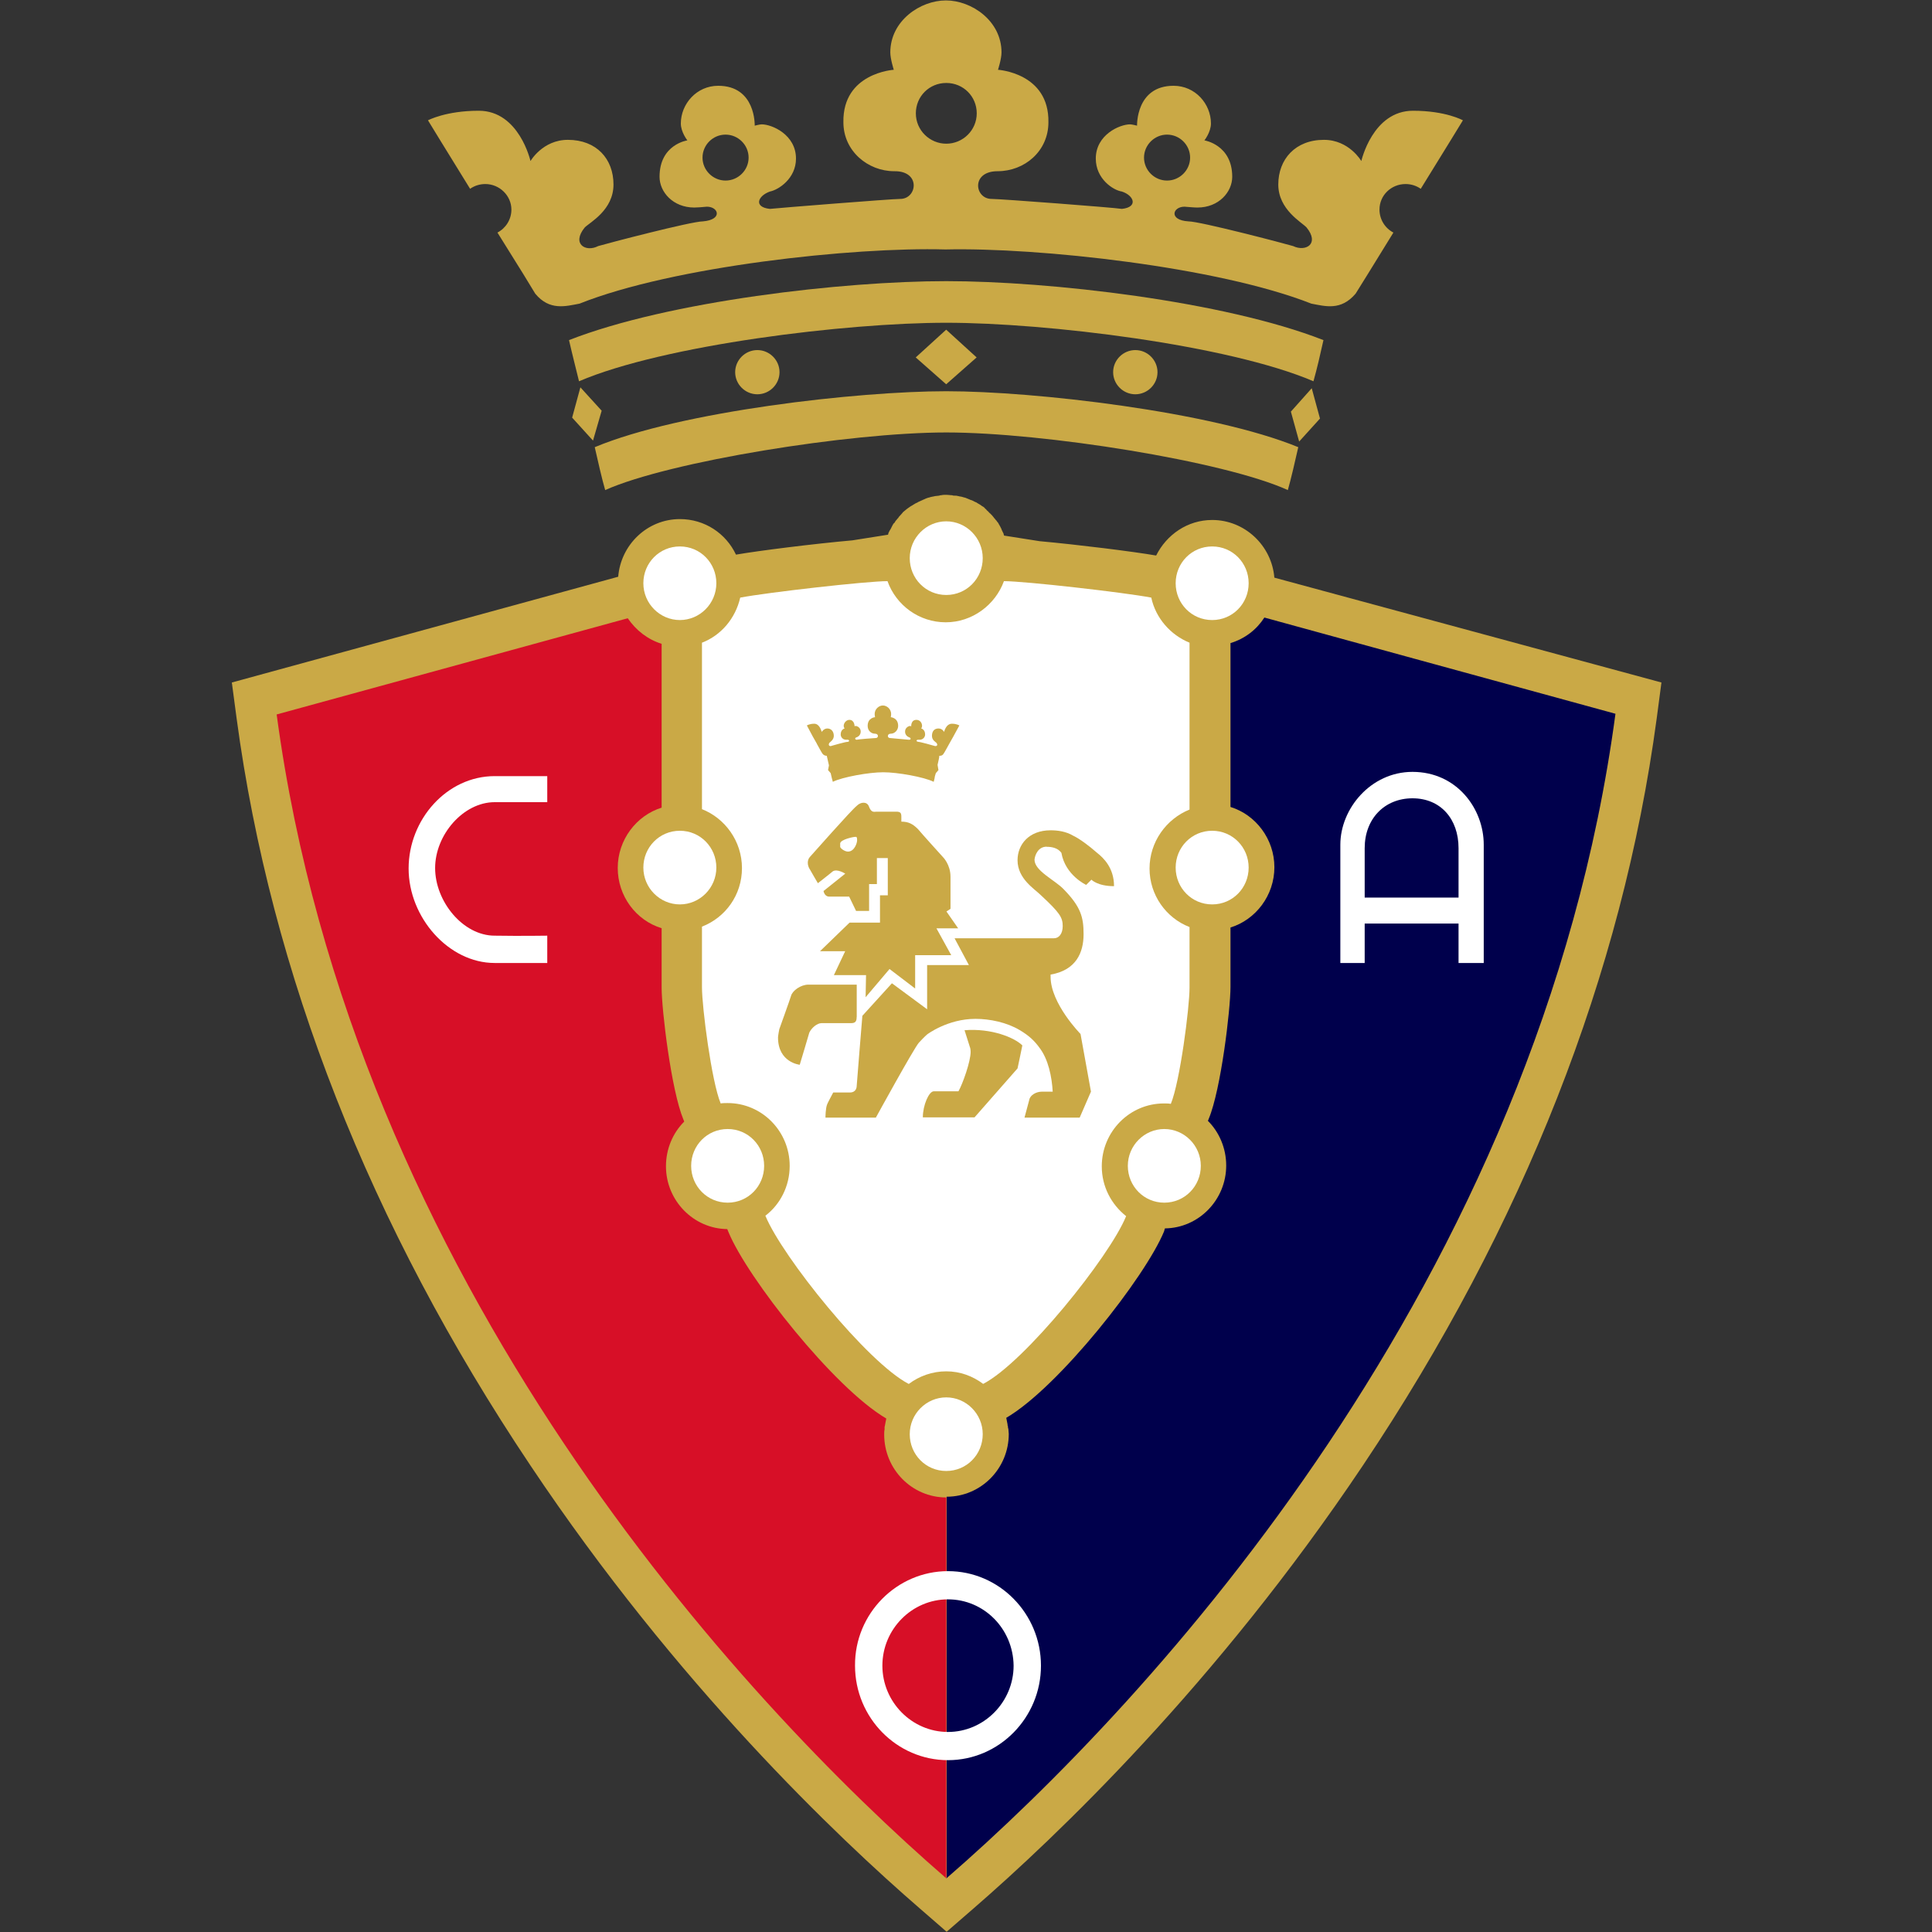 <svg width="50" height="50" viewBox="0 0 50 50" fill="none" xmlns="http://www.w3.org/2000/svg">
<rect x="0" y="0" width="50" height="50" fill="#333333" stroke="none"/>
<g clip-path="url(#clip0_277_5817)">
<path d="M15.02 10.024L15.571 10.629L15.347 11.403L14.807 10.808L15.021 10.022L15.02 10.024Z" fill="#CAA946"/>
<path d="M29.607 4.079C29.607 3.754 29.876 3.484 30.203 3.484C30.53 3.484 30.8 3.752 30.8 4.079C30.8 4.405 30.53 4.673 30.203 4.673C29.876 4.673 29.607 4.405 29.607 4.079ZM24.49 3.719C24.062 3.719 23.702 3.372 23.702 2.933C23.702 2.495 24.05 2.147 24.49 2.147C24.93 2.147 25.278 2.495 25.278 2.933C25.278 3.372 24.918 3.719 24.49 3.719ZM18.777 4.673C18.452 4.673 18.181 4.405 18.181 4.079C18.181 3.752 18.45 3.484 18.777 3.484C19.104 3.484 19.374 3.752 19.374 4.079C19.374 4.405 19.104 4.673 18.777 4.673ZM36.569 2.866C35.523 2.866 35.231 4.168 35.231 4.168C35.231 4.168 34.916 3.619 34.263 3.619C33.521 3.619 33.082 4.124 33.082 4.775C33.082 5.426 33.689 5.751 33.813 5.886C34.161 6.312 33.79 6.525 33.465 6.368C33.24 6.301 31.059 5.729 30.755 5.729C30.238 5.696 30.349 5.349 30.654 5.349C30.789 5.359 30.901 5.371 30.991 5.371C31.543 5.371 31.89 4.968 31.89 4.575C31.89 3.745 31.17 3.633 31.17 3.633C31.17 3.633 31.339 3.42 31.339 3.196C31.339 2.69 30.934 2.22 30.372 2.22C29.394 2.22 29.427 3.252 29.427 3.252C29.427 3.252 29.292 3.218 29.248 3.218C28.978 3.218 28.359 3.487 28.359 4.104C28.359 4.631 28.81 4.924 29.034 4.957C29.349 5.059 29.462 5.361 29.034 5.406C28.843 5.373 25.896 5.148 25.661 5.148C25.222 5.148 25.122 4.431 25.817 4.431C26.514 4.431 27.133 3.915 27.133 3.164C27.155 1.885 25.828 1.806 25.828 1.806C25.828 1.806 25.919 1.525 25.919 1.357C25.919 0.537 25.143 0.011 24.48 0.011C23.817 0.011 23.041 0.537 23.041 1.357C23.041 1.525 23.131 1.806 23.131 1.806C23.131 1.806 21.804 1.885 21.827 3.164C21.827 3.915 22.467 4.431 23.142 4.431C23.839 4.42 23.738 5.148 23.299 5.148C23.074 5.148 20.117 5.384 19.925 5.406C19.497 5.361 19.61 5.069 19.925 4.957C20.15 4.912 20.6 4.62 20.6 4.104C20.6 3.487 19.981 3.218 19.711 3.218C19.666 3.218 19.532 3.252 19.532 3.252C19.532 3.252 19.565 2.22 18.587 2.22C18.026 2.22 17.62 2.692 17.62 3.196C17.62 3.42 17.789 3.633 17.789 3.633C17.789 3.633 17.069 3.734 17.069 4.575C17.069 4.968 17.417 5.371 17.968 5.371C18.047 5.371 18.16 5.361 18.294 5.349C18.598 5.349 18.709 5.685 18.193 5.729C17.888 5.729 15.707 6.301 15.482 6.368C15.157 6.537 14.785 6.312 15.134 5.886C15.27 5.751 15.877 5.437 15.877 4.775C15.877 4.114 15.439 3.619 14.696 3.619C14.044 3.619 13.729 4.168 13.729 4.168C13.729 4.168 13.437 2.866 12.391 2.866C11.537 2.866 11.076 3.114 11.076 3.114C11.076 3.114 11.582 3.944 12.166 4.886C12.279 4.807 12.414 4.763 12.56 4.763C12.93 4.763 13.235 5.066 13.235 5.424C13.235 5.682 13.088 5.907 12.874 6.019C13.381 6.826 13.809 7.523 13.852 7.6C14.223 8.049 14.64 7.925 14.999 7.858C17.417 6.893 22.084 6.388 24.468 6.456C26.863 6.4 31.518 6.905 33.937 7.858C34.297 7.925 34.702 8.049 35.083 7.6C35.139 7.511 35.567 6.826 36.061 6.019C35.847 5.907 35.701 5.682 35.701 5.424C35.701 5.054 36.005 4.763 36.376 4.763C36.522 4.763 36.657 4.808 36.769 4.886C37.353 3.944 37.86 3.114 37.86 3.114C37.86 3.114 37.421 2.866 36.567 2.866H36.569Z" fill="#CAA946"/>
<path d="M20.174 9.632C20.174 9.946 19.915 10.204 19.6 10.204C19.285 10.204 19.026 9.946 19.026 9.632C19.026 9.318 19.285 9.06 19.6 9.06C19.915 9.06 20.174 9.318 20.174 9.632Z" fill="#CAA946"/>
<path d="M24.49 7.276C27.155 7.276 31.677 7.792 34.251 8.802C34.15 9.251 34.095 9.497 33.992 9.867C31.788 8.925 27.076 8.353 24.489 8.353C21.902 8.353 17.189 8.925 14.985 9.867C14.895 9.497 14.829 9.25 14.726 8.802C17.301 7.793 21.822 7.276 24.487 7.276H24.49Z" fill="#CAA946"/>
<path d="M24.49 10.125C26.773 10.125 31.362 10.652 33.599 11.573C33.531 11.876 33.408 12.413 33.329 12.683C31.677 11.932 26.997 11.192 24.49 11.192C21.983 11.192 17.316 11.943 15.662 12.683C15.583 12.415 15.46 11.876 15.392 11.573C17.619 10.641 22.208 10.125 24.49 10.125Z" fill="#CAA946"/>
<path d="M28.808 9.632C28.808 9.946 29.067 10.204 29.382 10.204C29.697 10.204 29.956 9.946 29.956 9.632C29.956 9.318 29.697 9.06 29.382 9.06C29.067 9.06 28.808 9.318 28.808 9.632Z" fill="#CAA946"/>
<path d="M24.487 8.532L25.275 9.25L24.487 9.945L23.699 9.25L24.487 8.532Z" fill="#CAA946"/>
<path d="M33.947 10.048L33.408 10.653L33.622 11.427L34.161 10.832L33.947 10.046V10.048Z" fill="#CAA946"/>
<path d="M32.98 14.949C32.912 14.119 32.214 13.457 31.372 13.457C30.732 13.457 30.191 13.838 29.921 14.377C29.337 14.275 27.897 14.096 26.907 14.006L25.985 13.861C25.985 13.85 25.974 13.838 25.974 13.815C25.964 13.792 25.952 13.77 25.941 13.748C25.93 13.726 25.918 13.703 25.918 13.692C25.908 13.669 25.896 13.647 25.885 13.626C25.875 13.603 25.863 13.592 25.852 13.569C25.842 13.547 25.83 13.524 25.807 13.503C25.796 13.48 25.784 13.469 25.762 13.447C25.751 13.424 25.729 13.413 25.717 13.39C25.694 13.357 25.661 13.324 25.626 13.289C25.616 13.278 25.593 13.266 25.581 13.243C25.558 13.22 25.536 13.21 25.525 13.187C25.515 13.176 25.492 13.164 25.48 13.142C25.457 13.119 25.435 13.108 25.412 13.096C25.402 13.085 25.379 13.073 25.367 13.063C25.344 13.052 25.311 13.029 25.289 13.017C25.278 13.006 25.256 12.994 25.244 12.994C25.198 12.972 25.165 12.949 25.12 12.938C25.109 12.938 25.097 12.928 25.097 12.928C25.064 12.917 25.019 12.894 24.984 12.882C24.974 12.882 24.951 12.871 24.939 12.871C24.906 12.861 24.871 12.849 24.849 12.849C24.826 12.849 24.816 12.838 24.793 12.838C24.76 12.827 24.725 12.827 24.692 12.827C24.681 12.827 24.659 12.827 24.647 12.817C24.591 12.817 24.546 12.806 24.501 12.806C24.445 12.806 24.4 12.806 24.355 12.817C24.344 12.817 24.322 12.817 24.309 12.827C24.276 12.827 24.242 12.838 24.209 12.838C24.186 12.838 24.175 12.849 24.153 12.849C24.12 12.859 24.085 12.859 24.062 12.871C24.052 12.871 24.029 12.882 24.017 12.882C23.984 12.893 23.949 12.905 23.904 12.928C23.894 12.928 23.882 12.938 23.882 12.938C23.836 12.961 23.803 12.972 23.758 12.994C23.747 13.005 23.725 13.017 23.713 13.017C23.69 13.028 23.657 13.05 23.634 13.063C23.624 13.073 23.601 13.085 23.579 13.096C23.556 13.107 23.534 13.129 23.511 13.142C23.5 13.152 23.478 13.164 23.466 13.175C23.443 13.198 23.421 13.208 23.398 13.231C23.387 13.242 23.365 13.254 23.353 13.277C23.32 13.31 23.297 13.343 23.262 13.378C23.252 13.401 23.24 13.412 23.217 13.434C23.207 13.457 23.184 13.468 23.172 13.491C23.161 13.513 23.149 13.536 23.127 13.547C23.116 13.569 23.104 13.58 23.094 13.603C23.083 13.626 23.071 13.648 23.061 13.669C23.05 13.692 23.038 13.715 23.027 13.726C23.017 13.748 23.005 13.771 22.994 13.792C22.994 13.803 22.984 13.815 22.984 13.838L22.062 13.984C21.061 14.073 19.633 14.252 19.047 14.354C18.788 13.805 18.238 13.434 17.596 13.434C16.752 13.434 16.067 14.096 15.999 14.926L6 17.663L6.124 18.595C7.012 25.203 9.565 31.709 13.726 37.924C17.516 43.6 21.676 47.549 23.814 49.399L24.499 49.994L25.185 49.399C27.321 47.548 31.472 43.6 35.273 37.924C39.434 31.709 41.986 25.203 42.875 18.595L42.998 17.663L32.978 14.949H32.98Z" fill="#CAA946"/>
<path d="M24.489 48.615C29.741 44.06 39.839 33.179 41.808 18.472C40.076 18 32.722 15.982 32.722 15.982C32.52 16.296 32.216 16.531 31.845 16.643V20.884C32.498 21.086 32.981 21.714 32.981 22.444C32.981 23.174 32.498 23.802 31.845 24.004V25.541C31.845 26.124 31.598 28.199 31.283 28.952C31.283 28.952 31.273 28.975 31.261 29.008C31.553 29.299 31.734 29.715 31.734 30.164C31.734 31.05 31.026 31.78 30.148 31.791L30.125 31.87C29.641 33.047 27.404 35.897 26.042 36.693C26.053 36.749 26.065 36.805 26.075 36.861C26.075 36.884 26.075 36.895 26.086 36.918C26.086 36.941 26.086 36.963 26.096 36.974C26.096 37.019 26.107 37.063 26.107 37.109C26.107 38.006 25.387 38.735 24.499 38.735V48.619H24.489V48.615Z" fill="#00004C"/>
<path d="M24.49 38.754C23.601 38.754 22.883 38.024 22.883 37.127C22.883 37.081 22.883 37.038 22.893 36.992V36.936C22.893 36.913 22.904 36.903 22.904 36.88C22.914 36.824 22.927 36.767 22.937 36.711C21.577 35.915 19.338 33.065 18.854 31.888L18.821 31.809C17.944 31.798 17.235 31.069 17.235 30.182C17.235 29.733 17.414 29.319 17.708 29.026C17.697 28.993 17.685 28.97 17.685 28.97C17.37 28.207 17.123 26.131 17.123 25.559V24.022C16.46 23.82 15.987 23.192 15.987 22.462C15.987 21.733 16.471 21.104 17.123 20.902V16.662C16.763 16.549 16.46 16.314 16.246 16C16.246 16 8.881 18.02 7.16 18.49C9.128 33.175 19.228 44.057 24.49 48.611V38.751V38.754Z" fill="#D70F27"/>
<path d="M23.521 35.815C23.791 35.613 24.128 35.49 24.489 35.49C24.849 35.49 25.174 35.613 25.444 35.815C26.512 35.265 28.716 32.528 29.144 31.474C28.761 31.17 28.514 30.71 28.514 30.184C28.514 29.287 29.234 28.557 30.122 28.557C30.189 28.557 30.245 28.557 30.301 28.568C30.538 27.996 30.785 26.078 30.785 25.562V23.992C30.177 23.757 29.75 23.162 29.75 22.477C29.75 21.793 30.177 21.198 30.785 20.951V16.633C30.29 16.431 29.908 15.994 29.795 15.466C29.087 15.331 26.523 15.04 25.982 15.04C25.757 15.657 25.16 16.105 24.475 16.105C23.79 16.105 23.193 15.668 22.968 15.04C22.429 15.04 19.865 15.331 19.157 15.466C19.033 16.005 18.663 16.442 18.167 16.633V20.941C18.764 21.176 19.202 21.77 19.202 22.467C19.202 23.163 18.774 23.746 18.167 23.981V25.552C18.167 26.067 18.414 27.985 18.651 28.557C18.706 28.547 18.774 28.547 18.83 28.547C19.719 28.547 20.437 29.276 20.437 30.173C20.437 30.7 20.19 31.172 19.808 31.463C20.246 32.528 22.45 35.265 23.518 35.816L23.521 35.815Z" fill="white"/>
<path d="M18.539 15.094C18.539 15.621 18.111 16.047 17.595 16.047C17.078 16.047 16.65 15.621 16.65 15.094C16.65 14.568 17.066 14.142 17.595 14.142C18.123 14.142 18.539 14.568 18.539 15.094Z" fill="white"/>
<path d="M18.539 22.453C18.539 22.98 18.111 23.406 17.595 23.406C17.078 23.406 16.65 22.98 16.65 22.453C16.65 21.927 17.066 21.5 17.595 21.5C18.123 21.5 18.539 21.927 18.539 22.453Z" fill="white"/>
<path d="M19.776 30.172C19.776 30.698 19.36 31.125 18.832 31.125C18.303 31.125 17.887 30.698 17.887 30.172C17.887 29.645 18.303 29.219 18.832 29.219C19.36 29.219 19.776 29.645 19.776 30.172Z" fill="white"/>
<path d="M30.426 15.094C30.426 15.621 30.842 16.047 31.371 16.047C31.899 16.047 32.315 15.621 32.315 15.094C32.315 14.568 31.899 14.142 31.371 14.142C30.842 14.142 30.426 14.568 30.426 15.094Z" fill="white"/>
<path d="M23.544 14.445C23.544 14.971 23.96 15.398 24.489 15.398C25.017 15.398 25.433 14.971 25.433 14.445C25.433 13.918 25.005 13.492 24.489 13.492C23.972 13.492 23.544 13.918 23.544 14.445Z" fill="white"/>
<path d="M23.544 37.116C23.544 37.643 23.96 38.069 24.489 38.069C25.017 38.069 25.433 37.643 25.433 37.116C25.433 36.59 25.005 36.164 24.489 36.164C23.972 36.164 23.544 36.59 23.544 37.116Z" fill="white"/>
<path d="M30.426 22.453C30.426 22.98 30.842 23.406 31.371 23.406C31.899 23.406 32.315 22.98 32.315 22.453C32.315 21.927 31.899 21.5 31.371 21.5C30.842 21.5 30.426 21.927 30.426 22.453Z" fill="white"/>
<path d="M29.188 30.172C29.188 30.698 29.604 31.125 30.132 31.125C30.661 31.125 31.077 30.698 31.077 30.172C31.077 29.645 30.649 29.219 30.132 29.219C29.616 29.219 29.188 29.645 29.188 30.172Z" fill="white"/>
<path d="M14.163 24.215V24.922H12.802C11.611 24.922 10.575 23.744 10.575 22.476C10.575 21.208 11.565 20.086 12.802 20.086H14.163V20.76H12.802C11.993 20.76 11.261 21.602 11.261 22.465C11.261 23.329 11.981 24.215 12.802 24.215C13.477 24.226 14.163 24.215 14.163 24.215Z" fill="white"/>
<path d="M36.555 20.66C35.835 20.66 35.318 21.186 35.318 21.95V23.229H37.747V21.95C37.747 21.198 37.286 20.66 36.555 20.66ZM38.399 21.86V24.922H37.747V23.901H35.318V24.922H34.688V21.86C34.688 20.928 35.476 19.976 36.555 19.976C37.701 19.976 38.399 20.928 38.399 21.86Z" fill="white"/>
<path d="M24.534 41.391C23.6 41.391 22.836 42.164 22.836 43.107C22.836 44.049 23.601 44.823 24.534 44.823C25.466 44.823 26.232 44.049 26.232 43.107C26.221 42.154 25.466 41.391 24.534 41.391ZM24.534 40.661C25.861 40.661 26.94 41.761 26.94 43.107C26.94 44.453 25.86 45.553 24.534 45.553C23.208 45.553 22.128 44.453 22.128 43.107C22.117 41.761 23.208 40.661 24.534 40.661Z" fill="white"/>
<path d="M24.498 23.587L24.599 23.52V22.69C24.599 22.376 24.407 22.185 24.407 22.185C24.407 22.185 23.878 21.602 23.755 21.455C23.619 21.32 23.508 21.264 23.327 21.264V21.141C23.327 21.039 23.305 21.006 23.192 21.006H22.675C22.596 21.016 22.539 21.016 22.483 20.86C22.428 20.737 22.27 20.758 22.179 20.849C22.033 20.962 20.998 22.139 20.965 22.172C20.886 22.251 20.886 22.397 20.965 22.509C20.975 22.532 21.167 22.857 21.167 22.857C21.167 22.857 21.527 22.576 21.549 22.553C21.662 22.474 21.875 22.61 21.875 22.61L21.313 23.059C21.313 23.059 21.335 23.204 21.459 23.204H21.976L22.155 23.575H22.492V22.88H22.694V22.206H22.976V23.171H22.774V23.878H21.986L21.221 24.618H21.873L21.581 25.236H22.413L22.402 25.808L23.021 25.078L23.684 25.583V24.72H24.618L24.235 24.025H24.797L24.493 23.588L24.498 23.587ZM21.945 22.039C21.855 22.039 21.744 21.949 21.744 21.916V21.826C21.754 21.725 22.104 21.648 22.16 21.658C22.17 21.669 22.182 21.669 22.182 21.748C22.182 21.814 22.114 22.039 21.945 22.039Z" fill="#CAA946"/>
<path d="M21.138 19.246C21.138 19.246 21.273 19.493 21.284 19.503C21.317 19.549 21.362 19.56 21.397 19.56C21.408 19.605 21.43 19.705 21.453 19.807L21.43 19.93L21.498 20.009C21.521 20.098 21.531 20.165 21.543 20.188C21.543 20.211 21.554 20.221 21.554 20.233C21.801 20.11 22.488 19.986 22.858 19.986C23.229 19.986 23.916 20.109 24.163 20.233C24.174 20.211 24.174 20.177 24.186 20.144C24.186 20.121 24.196 20.077 24.219 20.009L24.287 19.93L24.264 19.795C24.287 19.693 24.309 19.604 24.309 19.56C24.342 19.56 24.388 19.56 24.422 19.503C24.433 19.493 24.568 19.246 24.568 19.246L24.669 19.067L24.828 18.775C24.828 18.775 24.76 18.73 24.636 18.73C24.478 18.73 24.434 18.942 24.434 18.942C24.434 18.942 24.389 18.853 24.288 18.853C24.175 18.853 24.119 18.931 24.119 19.044C24.119 19.156 24.21 19.2 24.233 19.223C24.288 19.29 24.233 19.325 24.177 19.302C24.144 19.291 23.817 19.2 23.771 19.2C23.693 19.189 23.716 19.144 23.761 19.144H23.806C23.884 19.144 23.942 19.077 23.942 19.009C23.942 18.874 23.841 18.853 23.841 18.853C23.841 18.853 23.863 18.819 23.863 18.786C23.863 18.707 23.808 18.63 23.717 18.63C23.571 18.63 23.582 18.798 23.582 18.798L23.559 18.787C23.514 18.787 23.423 18.833 23.423 18.933C23.423 19.023 23.491 19.068 23.524 19.079C23.57 19.089 23.592 19.145 23.524 19.145C23.491 19.145 23.063 19.1 23.03 19.1C22.962 19.1 22.952 18.988 23.053 18.988C23.154 18.988 23.244 18.898 23.244 18.786C23.244 18.573 23.053 18.561 23.053 18.561C23.053 18.561 23.063 18.516 23.063 18.482C23.063 18.347 22.95 18.258 22.849 18.258C22.748 18.258 22.636 18.347 22.636 18.482C22.636 18.505 22.646 18.561 22.646 18.561C22.646 18.561 22.455 18.572 22.455 18.786C22.455 18.909 22.545 18.988 22.646 18.988C22.747 18.988 22.736 19.1 22.669 19.1C22.636 19.1 22.196 19.133 22.174 19.145C22.107 19.135 22.129 19.089 22.174 19.079C22.208 19.068 22.275 19.023 22.275 18.933C22.275 18.831 22.185 18.787 22.14 18.787C22.129 18.787 22.117 18.798 22.117 18.798C22.117 18.798 22.117 18.63 21.982 18.63C21.903 18.63 21.835 18.709 21.835 18.786C21.835 18.819 21.858 18.853 21.858 18.853C21.858 18.853 21.757 18.875 21.757 19.009C21.757 19.076 21.813 19.144 21.893 19.144H21.938C21.983 19.144 21.994 19.2 21.927 19.2C21.882 19.2 21.557 19.29 21.522 19.302C21.477 19.325 21.421 19.291 21.466 19.223C21.489 19.2 21.579 19.144 21.579 19.044C21.579 18.931 21.512 18.853 21.411 18.853C21.32 18.853 21.265 18.942 21.265 18.942C21.265 18.942 21.219 18.73 21.073 18.73C20.95 18.73 20.882 18.775 20.882 18.775L21.038 19.067L21.14 19.246H21.138Z" fill="#CAA946"/>
<path d="M27.086 21.915C27.232 21.915 27.378 21.948 27.469 22.071C27.57 22.653 28.11 22.901 28.11 22.901L28.246 22.766C28.246 22.766 28.403 22.934 28.831 22.934C28.831 22.462 28.561 22.204 28.392 22.071C28.19 21.892 27.931 21.701 27.785 21.634C27.583 21.511 27.357 21.488 27.189 21.488C26.627 21.488 26.334 21.858 26.334 22.262C26.334 22.744 26.773 23.002 26.941 23.171C27.425 23.62 27.503 23.743 27.503 23.967C27.503 24.169 27.402 24.282 27.279 24.282H24.704L25.075 24.976H23.994V26.12L23.083 25.447L22.318 26.289C22.318 26.289 22.172 28.061 22.172 28.095C22.172 28.217 22.093 28.273 22.003 28.273H21.564C21.564 28.273 21.408 28.565 21.408 28.577C21.363 28.679 21.363 28.924 21.363 28.924H22.667C22.667 28.924 23.657 27.119 23.781 26.984C23.927 26.826 23.994 26.771 23.994 26.771C23.994 26.771 24.523 26.368 25.244 26.368C25.614 26.368 26.052 26.457 26.39 26.659C26.637 26.805 26.773 26.94 26.896 27.108C27.133 27.412 27.222 27.872 27.244 28.252H26.962C26.816 28.252 26.658 28.342 26.637 28.465C26.627 28.51 26.514 28.924 26.514 28.924H27.942L28.234 28.251L27.964 26.759C27.964 26.759 27.189 25.973 27.189 25.278V25.222C27.851 25.11 28.043 24.65 28.043 24.178C28.043 23.741 27.975 23.471 27.526 23.012C27.302 22.776 26.773 22.54 26.773 22.248C26.783 22.136 26.863 21.912 27.087 21.912L27.086 21.915Z" fill="#CAA946"/>
<path d="M22.172 26.324V25.482H20.923C20.721 25.482 20.507 25.64 20.472 25.773C20.45 25.852 20.168 26.636 20.168 26.636C20.168 26.636 20.135 26.805 20.135 26.849C20.135 27.5 20.697 27.556 20.697 27.556C20.697 27.556 20.944 26.736 20.944 26.726C21 26.603 21.146 26.479 21.259 26.479H22.024C22.137 26.479 22.17 26.433 22.17 26.321L22.172 26.324Z" fill="#CAA946"/>
<path d="M24.962 26.661L25.097 27.087C25.097 27.087 25.12 27.133 25.12 27.222C25.12 27.47 24.918 28.041 24.805 28.243H24.165C24.041 28.243 23.883 28.603 23.883 28.917H25.221L26.334 27.65C26.334 27.65 26.458 27.067 26.458 27.055C26.256 26.853 25.659 26.606 24.962 26.662V26.661Z" fill="#CAA946"/>
</g>
<defs>
<clipPath id="clip0_277_5817">
<rect width="37" height="50" fill="white" transform="translate(6)"/>
</clipPath>
</defs>
</svg>
